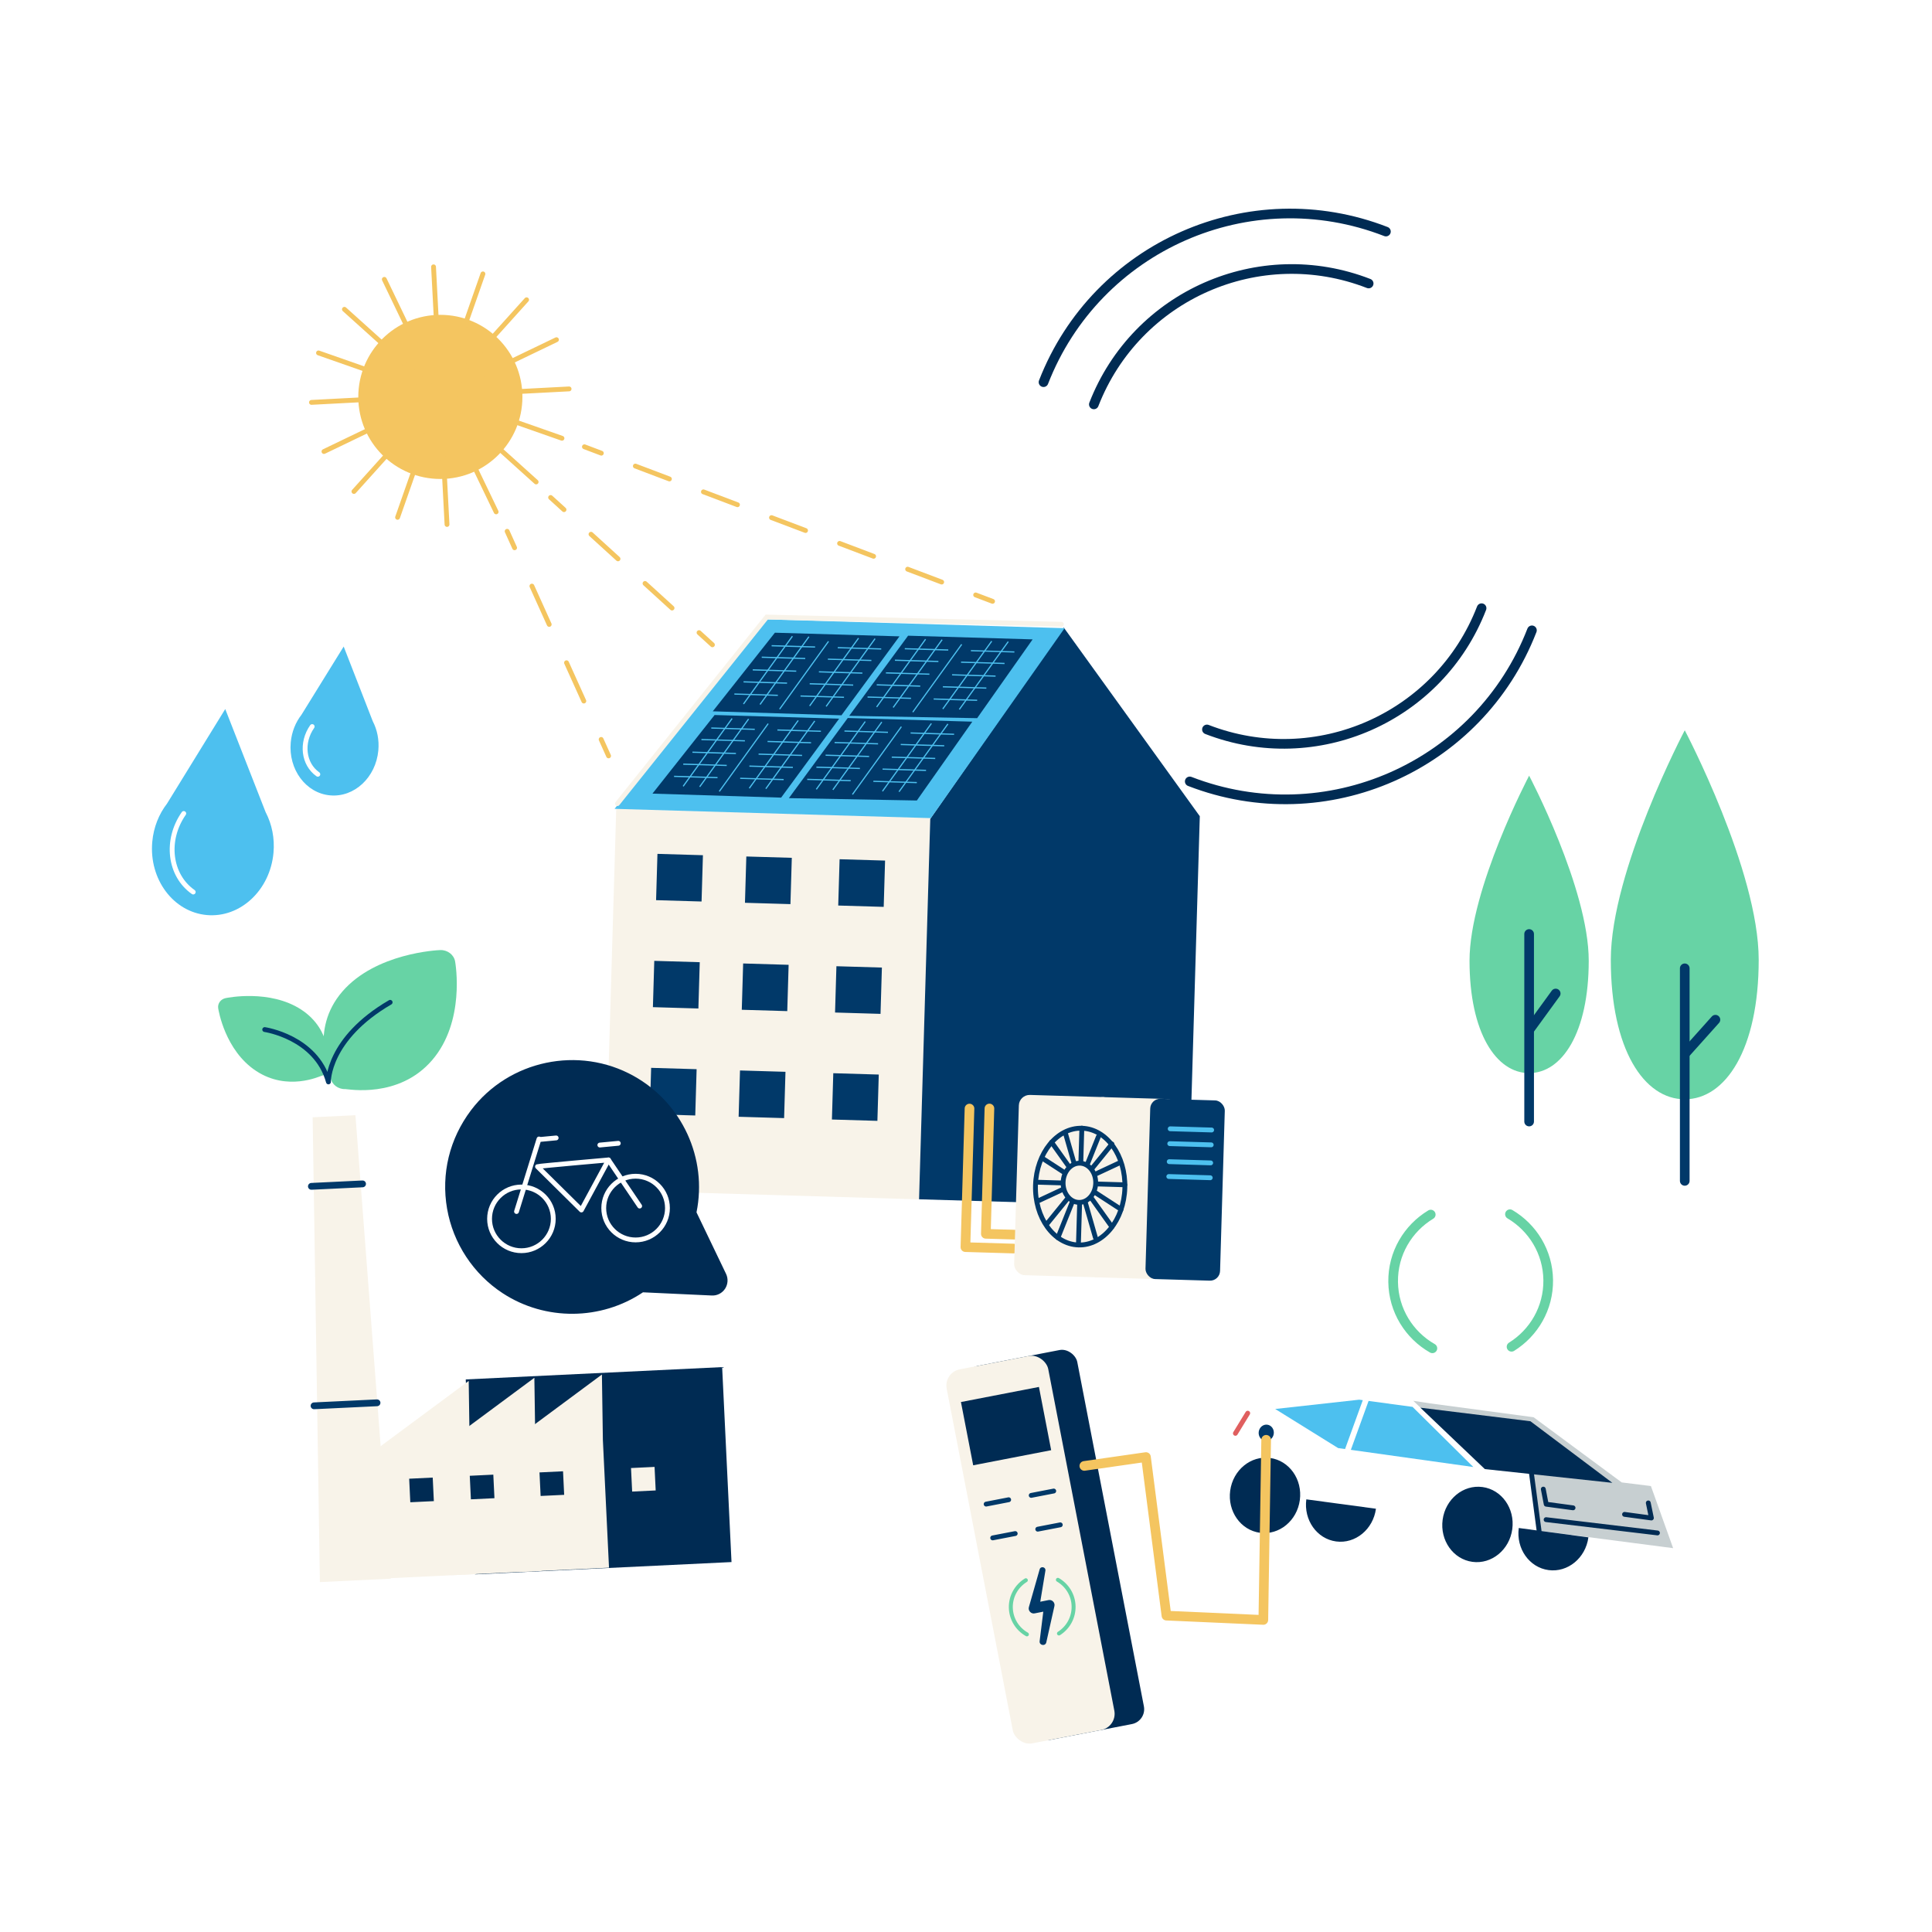 <?xml version="1.0" encoding="UTF-8"?>
<svg xmlns="http://www.w3.org/2000/svg" viewBox="0 0 800 800" class="resilienz">
  <defs>
    <style>.resilienz .cls-1,.resilienz .cls-2,.resilienz .cls-3,.resilienz .cls-4,.resilienz .cls-5,.resilienz .cls-6,.resilienz .cls-7,.resilienz .cls-8,.resilienz .cls-9,.resilienz .cls-10,.resilienz .cls-11,.resilienz .cls-12,.resilienz .cls-13,.resilienz .cls-14,.resilienz .cls-15,.resilienz .cls-16,.resilienz .cls-17,.resilienz .cls-18,.resilienz .cls-19{fill:none;}.resilienz .cls-20{fill:#f4c560;}.resilienz .cls-21,.resilienz .cls-22{fill:#f8f3e9;}.resilienz .cls-23{fill:#002b53;}.resilienz .cls-24{fill:#67d3a5;}.resilienz .cls-25{fill:#013969;}.resilienz .cls-26{fill:#fff;}.resilienz .cls-27{fill:#c7cfd1;}.resilienz .cls-28{fill:#4dc0ef;}.resilienz .cls-22,.resilienz .cls-2,.resilienz .cls-3,.resilienz .cls-4,.resilienz .cls-5,.resilienz .cls-9,.resilienz .cls-11,.resilienz .cls-12,.resilienz .cls-13,.resilienz .cls-16,.resilienz .cls-17{stroke-width:2px;}.resilienz .cls-22,.resilienz .cls-2,.resilienz .cls-8,.resilienz .cls-15{stroke:#013969;}.resilienz .cls-22,.resilienz .cls-14,.resilienz .cls-17,.resilienz .cls-19{stroke-miterlimit:10;}.resilienz .cls-2,.resilienz .cls-3,.resilienz .cls-4,.resilienz .cls-5,.resilienz .cls-6,.resilienz .cls-7,.resilienz .cls-8,.resilienz .cls-9,.resilienz .cls-10,.resilienz .cls-11,.resilienz .cls-12,.resilienz .cls-13,.resilienz .cls-14,.resilienz .cls-15,.resilienz .cls-16,.resilienz .cls-17,.resilienz .cls-18{stroke-linecap:round;}.resilienz .cls-2,.resilienz .cls-3,.resilienz .cls-4,.resilienz .cls-5,.resilienz .cls-6,.resilienz .cls-7,.resilienz .cls-8,.resilienz .cls-9,.resilienz .cls-10,.resilienz .cls-11,.resilienz .cls-12,.resilienz .cls-13,.resilienz .cls-15,.resilienz .cls-16,.resilienz .cls-18{stroke-linejoin:round;}.resilienz .cls-3,.resilienz .cls-6{stroke:#002b53;}.resilienz .cls-4{stroke-dasharray:0 0 15.13 15.13;}.resilienz .cls-4,.resilienz .cls-9,.resilienz .cls-10,.resilienz .cls-13,.resilienz .cls-16{stroke:#f4c560;}.resilienz .cls-5,.resilienz .cls-14{stroke:#fff;}.resilienz .cls-6,.resilienz .cls-7,.resilienz .cls-8,.resilienz .cls-10,.resilienz .cls-14{stroke-width:4px;}.resilienz .cls-7,.resilienz .cls-18{stroke:#67d3a5;}.resilienz .cls-11{stroke:#e05f5f;}.resilienz .cls-12,.resilienz .cls-19{stroke:#4dc0ef;}.resilienz .cls-13{stroke-dasharray:0 0 17.41 17.41;}.resilienz .cls-15{stroke-width:2.81px;}.resilienz .cls-16{stroke-dasharray:0 0 15.07 15.07;}.resilienz .cls-17{stroke:#f8f3e9;}.resilienz .cls-18{stroke-width:1.64px;}.resilienz .cls-19{stroke-width:.5px;}</style>
  </defs>
  <g id="Illustration">
    <polygon class="cls-26" points="683.01 615.25 670.86 613.74 670.88 613.72 634.44 586.77 591.07 580.95 591.07 580.94 587.63 580.42 587.41 580.39 565.85 577.14 520.65 581.57 514.77 581.96 514.77 581.96 514.77 581.96 496.49 614.86 692.21 640.97 683.01 615.25"></polygon>
    <path class="cls-27" d="m683.61,615.34l-12.16-1.51.02-.03-36.44-26.95-43.36-5.81v-.02s-3.44-.52-3.44-.52l-.21-.03-2.8-.42,29.64,28.27,19.9,1.93s1.07,11.25,2.22,23.55l55.83,7.26-9.2-25.71Z"></path>
    <polygon class="cls-23" points="614.85 608.31 667.64 614.01 633.72 588.51 588.16 582.9 614.85 608.31"></polygon>
    <polygon class="cls-28" points="559.36 600.35 610.07 607.46 584.91 582.56 566.7 580.1 559.36 600.35"></polygon>
    <polygon class="cls-28" points="564.3 579.78 562.82 579.58 528.03 583.43 554.09 599.62 556.96 600.02 564.3 579.78"></polygon>
    <ellipse class="cls-23" cx="611.75" cy="631.19" rx="15.63" ry="14.55" transform="translate(-95.5 1153.15) rotate(-82.32)"></ellipse>
    <ellipse class="cls-23" cx="523.78" cy="619.15" rx="15.63" ry="14.55" transform="translate(-159.78 1055.54) rotate(-82.32)"></ellipse>
    <path class="cls-23" d="m569.75,624.73c-1.15,8.55-8.54,14.62-16.5,13.55-7.96-1.07-13.48-8.88-12.33-17.43"></path>
    <path class="cls-23" d="m657.72,636.59c-1.15,8.55-8.54,14.62-16.5,13.55-7.96-1.07-13.48-8.88-12.33-17.43"></path>
    <line class="cls-3" x1="637.3" y1="633.84" x2="633.86" y2="607.93"></line>
    <polyline class="cls-3" points="651.37 624.36 640.25 622.86 639.05 616.61"></polyline>
    <polyline class="cls-3" points="682.52 622.32 683.81 628.57 672.69 627.07"></polyline>
    <line class="cls-3" x1="640.21" y1="629.25" x2="686.32" y2="634.76"></line>
    <line class="cls-11" x1="516.66" y1="585.17" x2="511.55" y2="593.52"></line>
    <ellipse class="cls-25" cx="524.29" cy="593.24" rx="3.38" ry="3.14" transform="translate(-133.66 1033.59) rotate(-82.32)"></ellipse>
    <line class="cls-14" x1="700.07" y1="618" x2="715.28" y2="619.21"></line>
    <line class="cls-14" x1="714.33" y1="595.92" x2="696.41" y2="608.31"></line>
    <line class="cls-14" x1="687.52" y1="588.31" x2="687.33" y2="603.94"></line>
    <rect class="cls-21" x="238.83" y="350.63" width="158.05" height="130.12" transform="translate(-107.01 721.17) rotate(-88.31)"></rect>
    <polygon class="cls-25" points="440.49 259.86 496.81 337.98 492.04 499.88 380.56 496.6 385.2 339.08 440.49 259.86"></polygon>
    <polygon class="cls-28" points="440.83 260.11 316.51 256.45 254.49 334.92 385.44 338.77 440.83 260.11"></polygon>
    <rect class="cls-25" x="271.97" y="353.83" width="18.84" height="19.18" transform="translate(10.82 -8.13) rotate(1.69)"></rect>
    <rect class="cls-25" x="308.77" y="354.91" width="18.84" height="19.18" transform="translate(10.87 -9.21) rotate(1.69)"></rect>
    <rect class="cls-25" x="347.39" y="356.05" width="18.84" height="19.18" transform="translate(10.92 -10.35) rotate(1.69)"></rect>
    <rect class="cls-25" x="270.66" y="398.13" width="18.84" height="19.18" transform="translate(12.12 -8.07) rotate(1.69)"></rect>
    <rect class="cls-25" x="307.46" y="399.21" width="18.84" height="19.18" transform="translate(12.17 -9.15) rotate(1.69)"></rect>
    <rect class="cls-25" x="346.08" y="400.35" width="18.84" height="19.18" transform="translate(12.22 -10.29) rotate(1.69)"></rect>
    <rect class="cls-25" x="269.36" y="442.43" width="18.84" height="19.18" transform="translate(13.43 -8.01) rotate(1.69)"></rect>
    <rect class="cls-25" x="306.16" y="443.51" width="18.84" height="19.18" transform="translate(13.47 -9.09) rotate(1.69)"></rect>
    <rect class="cls-25" x="344.78" y="444.65" width="18.84" height="19.18" transform="translate(13.53 -10.23) rotate(1.69)"></rect>
    <polygon class="cls-25" points="372.45 263.5 320.87 261.99 295.14 294.54 348.43 296.19 372.45 263.5"></polygon>
    <line class="cls-19" x1="343.07" y1="265.57" x2="322.82" y2="293.64"></line>
    <line class="cls-19" x1="334.96" y1="263.64" x2="314.71" y2="291.71"></line>
    <line class="cls-19" x1="328.12" y1="263.44" x2="307.86" y2="291.51"></line>
    <line class="cls-19" x1="319.51" y1="267.38" x2="337.51" y2="267.91"></line>
    <line class="cls-19" x1="315.42" y1="272.14" x2="333.43" y2="272.67"></line>
    <line class="cls-19" x1="311.7" y1="277.38" x2="329.71" y2="277.91"></line>
    <line class="cls-19" x1="307.89" y1="282.34" x2="325.9" y2="282.87"></line>
    <line class="cls-19" x1="304.08" y1="287.39" x2="322.09" y2="287.92"></line>
    <line class="cls-19" x1="362.35" y1="264.45" x2="342.09" y2="292.52"></line>
    <line class="cls-19" x1="355.5" y1="264.24" x2="335.25" y2="292.31"></line>
    <line class="cls-19" x1="346.89" y1="268.19" x2="364.9" y2="268.72"></line>
    <line class="cls-19" x1="342.81" y1="272.95" x2="360.82" y2="273.48"></line>
    <line class="cls-19" x1="339.09" y1="278.19" x2="357.09" y2="278.72"></line>
    <line class="cls-19" x1="335.28" y1="283.14" x2="353.29" y2="283.68"></line>
    <line class="cls-19" x1="331.47" y1="288.2" x2="349.48" y2="288.73"></line>
    <polygon class="cls-25" points="427.59 264.75 376.02 263.23 351.64 296.41 404.61 297.38 427.59 264.75"></polygon>
    <line class="cls-19" x1="398.22" y1="266.81" x2="377.96" y2="294.88"></line>
    <line class="cls-19" x1="390.11" y1="264.88" x2="369.85" y2="292.95"></line>
    <line class="cls-19" x1="383.26" y1="264.68" x2="363" y2="292.75"></line>
    <line class="cls-19" x1="374.65" y1="268.62" x2="392.66" y2="269.15"></line>
    <line class="cls-19" x1="370.57" y1="273.38" x2="388.57" y2="273.91"></line>
    <line class="cls-19" x1="366.84" y1="278.63" x2="384.85" y2="279.16"></line>
    <line class="cls-19" x1="363.04" y1="283.58" x2="381.05" y2="284.11"></line>
    <line class="cls-19" x1="359.23" y1="288.63" x2="377.24" y2="289.16"></line>
    <line class="cls-19" x1="417.49" y1="265.69" x2="397.24" y2="293.76"></line>
    <line class="cls-19" x1="410.65" y1="265.49" x2="390.39" y2="293.56"></line>
    <line class="cls-19" x1="402.04" y1="269.43" x2="420.04" y2="269.96"></line>
    <line class="cls-19" x1="397.95" y1="274.19" x2="415.96" y2="274.72"></line>
    <line class="cls-19" x1="394.23" y1="279.43" x2="412.24" y2="279.96"></line>
    <line class="cls-19" x1="390.42" y1="284.39" x2="408.43" y2="284.92"></line>
    <line class="cls-19" x1="386.61" y1="289.44" x2="404.62" y2="289.97"></line>
    <polygon class="cls-25" points="347.47 297.59 295.9 296.07 270.17 328.62 323.45 330.28 347.47 297.59"></polygon>
    <line class="cls-19" x1="318.09" y1="299.65" x2="297.84" y2="327.72"></line>
    <line class="cls-19" x1="309.98" y1="297.72" x2="289.73" y2="325.79"></line>
    <line class="cls-19" x1="303.14" y1="297.52" x2="282.88" y2="325.59"></line>
    <line class="cls-19" x1="294.53" y1="301.46" x2="312.53" y2="302"></line>
    <line class="cls-19" x1="290.44" y1="306.23" x2="308.45" y2="306.76"></line>
    <line class="cls-19" x1="286.72" y1="311.47" x2="304.73" y2="312"></line>
    <line class="cls-19" x1="282.92" y1="316.42" x2="300.92" y2="316.95"></line>
    <line class="cls-19" x1="279.11" y1="321.47" x2="297.11" y2="322"></line>
    <line class="cls-19" x1="337.37" y1="298.53" x2="317.11" y2="326.6"></line>
    <line class="cls-19" x1="330.52" y1="298.33" x2="310.27" y2="326.4"></line>
    <line class="cls-19" x1="321.91" y1="302.27" x2="339.92" y2="302.8"></line>
    <line class="cls-19" x1="317.83" y1="307.03" x2="335.84" y2="307.56"></line>
    <line class="cls-19" x1="314.11" y1="312.27" x2="332.12" y2="312.8"></line>
    <line class="cls-19" x1="310.3" y1="317.23" x2="328.31" y2="317.76"></line>
    <line class="cls-19" x1="306.49" y1="322.28" x2="324.5" y2="322.81"></line>
    <polygon class="cls-25" points="402.61 298.83 351.04 297.31 326.66 330.49 379.64 331.47 402.61 298.83"></polygon>
    <line class="cls-19" x1="373.24" y1="300.9" x2="352.98" y2="328.97"></line>
    <line class="cls-19" x1="365.13" y1="298.97" x2="344.87" y2="327.04"></line>
    <line class="cls-19" x1="358.28" y1="298.77" x2="338.02" y2="326.84"></line>
    <line class="cls-19" x1="349.67" y1="302.71" x2="367.68" y2="303.24"></line>
    <line class="cls-19" x1="345.59" y1="307.47" x2="363.59" y2="308"></line>
    <line class="cls-19" x1="341.87" y1="312.71" x2="359.87" y2="313.24"></line>
    <line class="cls-19" x1="338.06" y1="317.67" x2="356.07" y2="318.2"></line>
    <line class="cls-19" x1="334.25" y1="322.72" x2="352.26" y2="323.25"></line>
    <line class="cls-19" x1="392.51" y1="299.77" x2="372.26" y2="327.84"></line>
    <line class="cls-19" x1="385.67" y1="299.57" x2="365.41" y2="327.64"></line>
    <line class="cls-19" x1="377.06" y1="303.51" x2="395.06" y2="304.05"></line>
    <line class="cls-19" x1="372.97" y1="308.28" x2="390.98" y2="308.81"></line>
    <line class="cls-19" x1="369.25" y1="313.52" x2="387.26" y2="314.05"></line>
    <line class="cls-19" x1="365.45" y1="318.47" x2="383.45" y2="319"></line>
    <line class="cls-19" x1="361.64" y1="323.52" x2="379.64" y2="324.05"></line>
    <path class="cls-26" d="m172.47,285.7c1.28-2.56,2.04-5.42,2.09-8.46.2-10.95-8.51-20-19.46-20.2-2.68-.05-5.25.44-7.6,1.36-1.49-16.18-14.94-28.99-31.56-29.3-14.45-.27-26.86,8.99-31.23,22-2.25-.72-4.65-1.14-7.14-1.18-13.77-.26-25.14,10.7-25.4,24.47-.06,3.2.49,6.27,1.54,9.1l118.75,2.22Z"></path>
    <circle class="cls-20" cx="182.34" cy="164.35" r="33.98"></circle>
    <path class="cls-9" d="m179.52,110.49l5.58,106.68m-56.13-50.55l106.68-5.58m-93.03-32.96l79.38,71.49m-75.44,3.94l71.49-79.38m-18.08-10.72l-35.34,100.81m-32.74-68.08l100.81,35.34m-73.56-65.8l46.3,96.27m-71.29-24.99l96.27-46.3"></path>
    <path class="cls-26" d="m342.02,147.64c.63-1.51.95-3.17.86-4.9-.31-6.25-5.63-11.06-11.88-10.75-1.53.08-2.97.46-4.28,1.07-1.48-9.16-9.65-15.93-19.13-15.45-8.24.41-14.95,6.18-16.93,13.76-1.31-.32-2.69-.46-4.11-.39-7.85.39-13.9,7.08-13.51,14.93.09,1.83.53,3.55,1.23,5.12l67.74-3.39Z"></path>
    <path class="cls-5" d="m655.49,173.27c0-6.03-4.89-10.92-10.92-10.92-6.03,0-10.92,4.89-10.92,10.92,0,6.03,4.89,10.92,10.92,10.92h44.57"></path>
    <path class="cls-5" d="m651.22,213.49c0,6.03-4.89,10.92-10.92,10.92-6.03,0-10.92-4.89-10.92-10.92,0-6.03,4.89-10.92,10.92-10.92h44.57"></path>
    <path class="cls-5" d="m620.34,186.37c0-6.03-4.89-10.92-10.92-10.92-6.03,0-10.92,4.89-10.92,10.92,0,6.03,4.89,10.92,10.92,10.92h44.57"></path>
    <path class="cls-26" d="m612.57,493.16l-4.96,40.19-6.59-6.07,13.86-3.71c2.79-.89,5.8.73,6.55,3.57.22.84.22,1.7.04,2.49l-8.6,37.04c-.43,1.86-2.29,3.02-4.15,2.59-1.74-.4-2.87-2.08-2.65-3.82l4.96-37.7,6.59,6.07-13.86,3.71c-2.79.9-5.81-.7-6.56-3.55-.23-.85-.22-1.72-.03-2.52l9.47-39.37c.94-3.64,6.33-2.68,5.93,1.07h0Z"></path>
    <path class="cls-7" d="m592.44,502.93c-9.44,5.69-15.72,16.07-15.57,27.88.14,11.82,6.67,22.04,16.25,27.5"></path>
    <path class="cls-7" d="m625.9,557.67c9.22-5.74,15.32-15.98,15.18-27.63-.14-11.65-6.49-21.74-15.84-27.26"></path>
    <rect class="cls-23" x="413.48" y="560.83" width="46.84" height="157.75" rx="6.27" ry="6.27" transform="translate(-113.58 94.65) rotate(-10.95)"></rect>
    <rect class="cls-21" x="405.31" y="562.79" width="42.83" height="157.75" rx="6.84" ry="6.84" transform="translate(-114.13 92.76) rotate(-10.95)"></rect>
    <path class="cls-25" d="m432.88,650.38l-2.65,16.04-2.51-2.58,6.36-1.26.1-.02c1.44-.32,2.78,1.07,2.43,2.49,0,0-3.36,15.02-3.36,15.02-.4,1.71-2.95,1.27-2.76-.48,0,0,1.89-15.28,1.89-15.28l2.53,2.47-6.36,1.26c-1.51.42-2.97-1.09-2.51-2.58,0,0,4.46-15.64,4.46-15.64.43-1.45,2.61-.97,2.38.53h0Z"></path>
    <path class="cls-18" d="m424.78,654.34c-3.8,2.33-6.31,6.55-6.22,11.34.1,4.78,2.77,8.9,6.66,11.08"></path>
    <path class="cls-18" d="m438.49,676.39c3.71-2.35,6.15-6.52,6.06-11.24-.09-4.72-2.7-8.78-6.5-10.98"></path>
    <rect class="cls-23" x="400.16" y="577.17" width="32.89" height="26.68" transform="translate(-104.6 89.9) rotate(-10.95)"></rect>
    <line class="cls-2" x1="408.34" y1="622.82" x2="417.67" y2="621.01"></line>
    <line class="cls-2" x1="411.05" y1="636.81" x2="420.38" y2="635.01"></line>
    <line class="cls-2" x1="429.71" y1="633.2" x2="439.04" y2="631.4"></line>
    <line class="cls-2" x1="427" y1="619.21" x2="436.33" y2="617.4"></line>
    <rect class="cls-23" x="194.72" y="568.6" width="106.29" height="80.82" transform="translate(524.68 1205.42) rotate(177.25)"></rect>
    <polygon class="cls-21" points="194.08 571.81 157.01 599.28 159.62 653.59 197.02 651.79 194.48 598.95 194.08 571.81"></polygon>
    <polygon class="cls-21" points="221.27 570.51 184.21 597.97 186.82 652.28 224.21 650.48 221.67 597.64 221.27 570.51"></polygon>
    <polygon class="cls-21" points="249.24 569.16 212.18 596.63 214.79 650.93 252.18 649.14 249.64 596.3 249.24 569.16"></polygon>
    <rect class="cls-23" x="169.69" y="612.05" width="9.76" height="9.76" transform="translate(-29.43 9.1) rotate(-2.75)"></rect>
    <rect class="cls-23" x="194.78" y="610.84" width="9.76" height="9.76" transform="translate(-29.34 10.3) rotate(-2.75)"></rect>
    <rect class="cls-23" x="223.65" y="609.45" width="9.76" height="9.76" transform="translate(-29.24 11.68) rotate(-2.75)"></rect>
    <rect class="cls-21" x="261.55" y="607.63" width="9.76" height="9.76" transform="translate(-29.11 13.5) rotate(-2.75)"></rect>
    <polygon class="cls-21" points="161.8 653.7 132.46 655.11 129.46 462.64 147.18 461.79 161.8 653.7"></polygon>
    <line class="cls-15" x1="128.94" y1="491.24" x2="150.13" y2="490.22"></line>
    <line class="cls-15" x1="130.04" y1="582.12" x2="156.12" y2="580.87"></line>
    <path class="cls-24" d="m182.31,393.41c2.99-.11,5.64,1.92,6.14,4.69.18,1.01,4.26,24.92-9.55,40.93-13.81,16.01-34.82,11.9-35.9,11.94-1.49.06-2.9-.42-4-1.26-1.1-.84-1.89-2.04-2.13-3.43-.18-1.01-8.94-19.66,4.87-35.68,13.81-16.01,39.5-17.16,40.58-17.2Z"></path>
    <path class="cls-24" d="m93.42,413.3c-2.04.43-3.37,2.24-3.07,4.2.11.71,2.8,17.53,15.77,26,12.97,8.47,26.2,2.16,26.94,2,1.02-.21,1.86-.78,2.41-1.53.55-.75.81-1.7.66-2.67-.11-.71,1.55-14.78-11.41-23.25-12.97-8.47-30.56-4.91-31.3-4.75Z"></path>
    <line class="cls-9" x1="228" y1="206" x2="233.54" y2="211.04"></line>
    <line class="cls-4" x1="244.72" y1="221.22" x2="283.87" y2="256.87"></line>
    <line class="cls-9" x1="289.46" y1="261.96" x2="295" y2="267"></line>
    <line class="cls-9" x1="242" y1="185" x2="249" y2="187.65"></line>
    <line class="cls-16" x1="263.09" y1="192.99" x2="396.95" y2="243.68"></line>
    <line class="cls-9" x1="404" y1="246.35" x2="411" y2="249"></line>
    <line class="cls-9" x1="210" y1="220" x2="213.08" y2="226.82"></line>
    <line class="cls-13" x1="220.25" y1="242.69" x2="245.34" y2="298.24"></line>
    <line class="cls-9" x1="248.92" y1="306.18" x2="252" y2="313"></line>
    <polyline class="cls-10" points="449 607 474.52 603.34 483 669 523.12 670.78 524.29 596.19"></polyline>
    <path class="cls-28" d="m110.03,336.4l-7.39-18.87-9.37-23.93-13.47,21.88-10.62,17.25c-3.35,4.33-5.59,9.79-6.13,15.87-1.39,15.49,8.73,29.05,22.59,30.3,13.86,1.24,26.22-10.31,27.61-25.8.54-6.08-.69-11.85-3.21-16.71Z"></path>
    <path class="cls-5" d="m76.09,336.85c-7.72,11.04-5.96,25.6,3.92,32.52"></path>
    <path class="cls-28" d="m154.36,298.67l-5.31-13.65-6.74-17.3-9.77,15.79-7.7,12.45c-2.43,3.12-4.05,7.07-4.45,11.46-1.02,11.19,6.26,21.01,16.28,21.92,10.02.92,18.96-7.41,19.99-18.6.4-4.39-.48-8.56-2.3-12.08Z"></path>
    <path class="cls-5" d="m129.27,300.85c-4.7,6.7-3.65,15.54,2.34,19.76"></path>
    <polyline class="cls-17" points="255.66 332.76 317.5 255.5 439.5 258.5"></polyline>
    <path class="cls-23" d="m185.13,500.52c-2.53-14.51,1.01-29,9.91-40.8,15.68-20.73,44.62-26.84,67.33-14.2,20.1,11.18,30.58,34.14,26.04,56.47,0,0,0,.01,0,.02l12.23,25.46c.95,1.98.8,4.32-.4,6.16h0c-1.21,1.85-3.3,2.92-5.5,2.81l-28.48-1.32s-.01,0-.02,0c-17.38,11.67-40.42,11.91-58.06.39-12.16-7.93-20.56-20.69-23.05-35Z"></path>
    <circle class="cls-5" cx="215.91" cy="504.7" r="13.19"></circle>
    <circle class="cls-5" cx="263.19" cy="500.24" r="13.19"></circle>
    <path class="cls-5" d="m222.57,483.07c.55-.25,29.38-2.77,29.38-2.77l-11.21,20.73-18.17-17.96Z"></path>
    <line class="cls-5" x1="213.88" y1="501.66" x2="223.19" y2="471.63"></line>
    <line class="cls-5" x1="251.95" y1="480.3" x2="264.87" y2="499.41"></line>
    <line class="cls-5" x1="224" y1="471.79" x2="230.29" y2="471.19"></line>
    <line class="cls-5" x1="248.38" y1="474.14" x2="256.02" y2="473.42"></line>
    <path class="cls-26" d="m531.14,216.4l25.29.47c7.64.14,9.74-4.46,9.85-10.19h0c.11-5.73-1.81-10.97-9.45-11.12l-14.7-2.17c-7.64-.14-24.52,6.64-24.63,12.37h0c-.11,5.73,6,10.48,13.64,10.63Z"></path>
    <path class="cls-26" d="m519.32,490.38s-.09,4.73,8.53,4.89c4.15.08,6.62-284.53,6.62-284.53l-5.44-.1-9.71,279.75Z"></path>
    <path class="cls-26" d="m527.86,495.27c4.9-.64,6.14-2.29,6.39-4.21l2.95-280.27-4.01-.08-5.33,284.56Z"></path>
    <path class="cls-26" d="m625.33,97.95l-77.77,89.7c-1.46,1.69-4.2.19-3.56-1.95l10.44-35c.12-.4.36-.75.68-1.02l67.32-54.69c1.97-1.6,4.54,1.05,2.88,2.97Z"></path>
    <path class="cls-26" d="m575.23,329.21l-36.33-113.02c-.68-2.13,2.02-3.69,3.52-2.03l24.51,27.09c.28.31.46.7.52,1.11l11.83,85.93c.35,2.51-3.26,3.33-4.03.92Z"></path>
    <path class="cls-26" d="m401.03,170.02l114.4,31.72c2.15.6,1.97,3.71-.24,4.05l-36.1,5.6c-.41.06-.83,0-1.21-.18l-78.3-37.32c-2.29-1.09-1-4.55,1.45-3.87Z"></path>
    <path class="cls-6" d="m432.1,158.25c21.93-56.37,85.4-84.29,141.78-62.37"></path>
    <path class="cls-6" d="m452.94,167.45c17.6-45.24,68.54-67.66,113.79-50.06"></path>
    <path class="cls-6" d="m634.34,261.01c-21.85,56.4-85.29,84.41-141.69,62.56"></path>
    <path class="cls-6" d="m613.49,251.84c-17.54,45.27-68.45,67.75-113.72,50.21"></path>
    <polyline class="cls-10" points="401.45 459.03 399.76 516.41 419.62 517"></polyline>
    <polyline class="cls-10" points="409.7 459 408.22 510.9 428.07 511.48"></polyline>
    <rect class="cls-21" x="449.34" y="454.64" width="39.23" height="74.67" rx="6.62" ry="6.62" transform="translate(14.69 -13.59) rotate(1.69)"></rect>
    <rect class="cls-21" x="420.93" y="453.8" width="39.23" height="74.67" rx="4.48" ry="4.48" transform="translate(14.65 -12.76) rotate(1.69)"></rect>
    <rect class="cls-25" x="475.33" y="455.28" width="30.89" height="74.67" rx="4.14" ry="4.14" transform="translate(14.71 -14.23) rotate(1.69)"></rect>
    <ellipse class="cls-2" cx="447.26" cy="491.31" rx="24.18" ry="18.51" transform="translate(-57.01 923.92) rotate(-88.31)"></ellipse>
    <line class="cls-2" x1="447.97" y1="467.14" x2="446.55" y2="515.4"></line>
    <line class="cls-2" x1="465.77" y1="490.6" x2="429.89" y2="489.54"></line>
    <line class="cls-2" x1="435.43" y1="472.97" x2="460.43" y2="508.02"></line>
    <line class="cls-2" x1="433.4" y1="506.94" x2="460.43" y2="473.7"></line>
    <line class="cls-2" x1="441.19" y1="469.28" x2="453.6" y2="512.51"></line>
    <line class="cls-2" x1="429.66" y1="497.36" x2="463.51" y2="481.54"></line>
    <line class="cls-2" x1="432.07" y1="479.9" x2="464.19" y2="500.76"></line>
    <line class="cls-2" x1="438.07" y1="512.5" x2="454.84" y2="470.63"></line>
    <ellipse class="cls-22" cx="446.93" cy="489.74" rx="8.12" ry="6.75" transform="translate(-55.75 922.06) rotate(-88.31)"></ellipse>
    <line class="cls-12" x1="484.55" y1="467.41" x2="501.72" y2="467.91"></line>
    <line class="cls-12" x1="484.37" y1="473.56" x2="501.54" y2="474.06"></line>
    <line class="cls-12" x1="484.15" y1="481.02" x2="501.32" y2="481.53"></line>
    <line class="cls-12" x1="483.97" y1="487.17" x2="501.14" y2="487.68"></line>
    <path class="cls-2" d="m109.61,426.32s21.27,3.1,26.39,21.68c0,0-.42-17.83,25.55-32.96"></path>
    <path class="cls-24" d="m608.5,397.81c0,29.82,11.05,46.54,24.68,46.54,13.63,0,24.68-16.72,24.68-46.54,0-29.82-24.68-76.62-24.68-76.62,0,0-24.68,46.8-24.68,76.62Z"></path>
    <line class="cls-8" x1="633.18" y1="386.75" x2="633.18" y2="464.4"></line>
    <line class="cls-8" x1="644.18" y1="411.39" x2="633.62" y2="425.91"></line>
    <path class="cls-24" d="m728.24,397.45c0,37-13.71,57.74-30.62,57.74s-30.62-20.74-30.62-57.74,30.62-95.06,30.62-95.06c0,0,30.62,58.06,30.62,95.06Z"></path>
    <line class="cls-8" x1="697.62" y1="400.96" x2="697.62" y2="488.98"></line>
    <line class="cls-8" x1="698" y1="436" x2="710.32" y2="422.24"></line>
  </g>
</svg>
